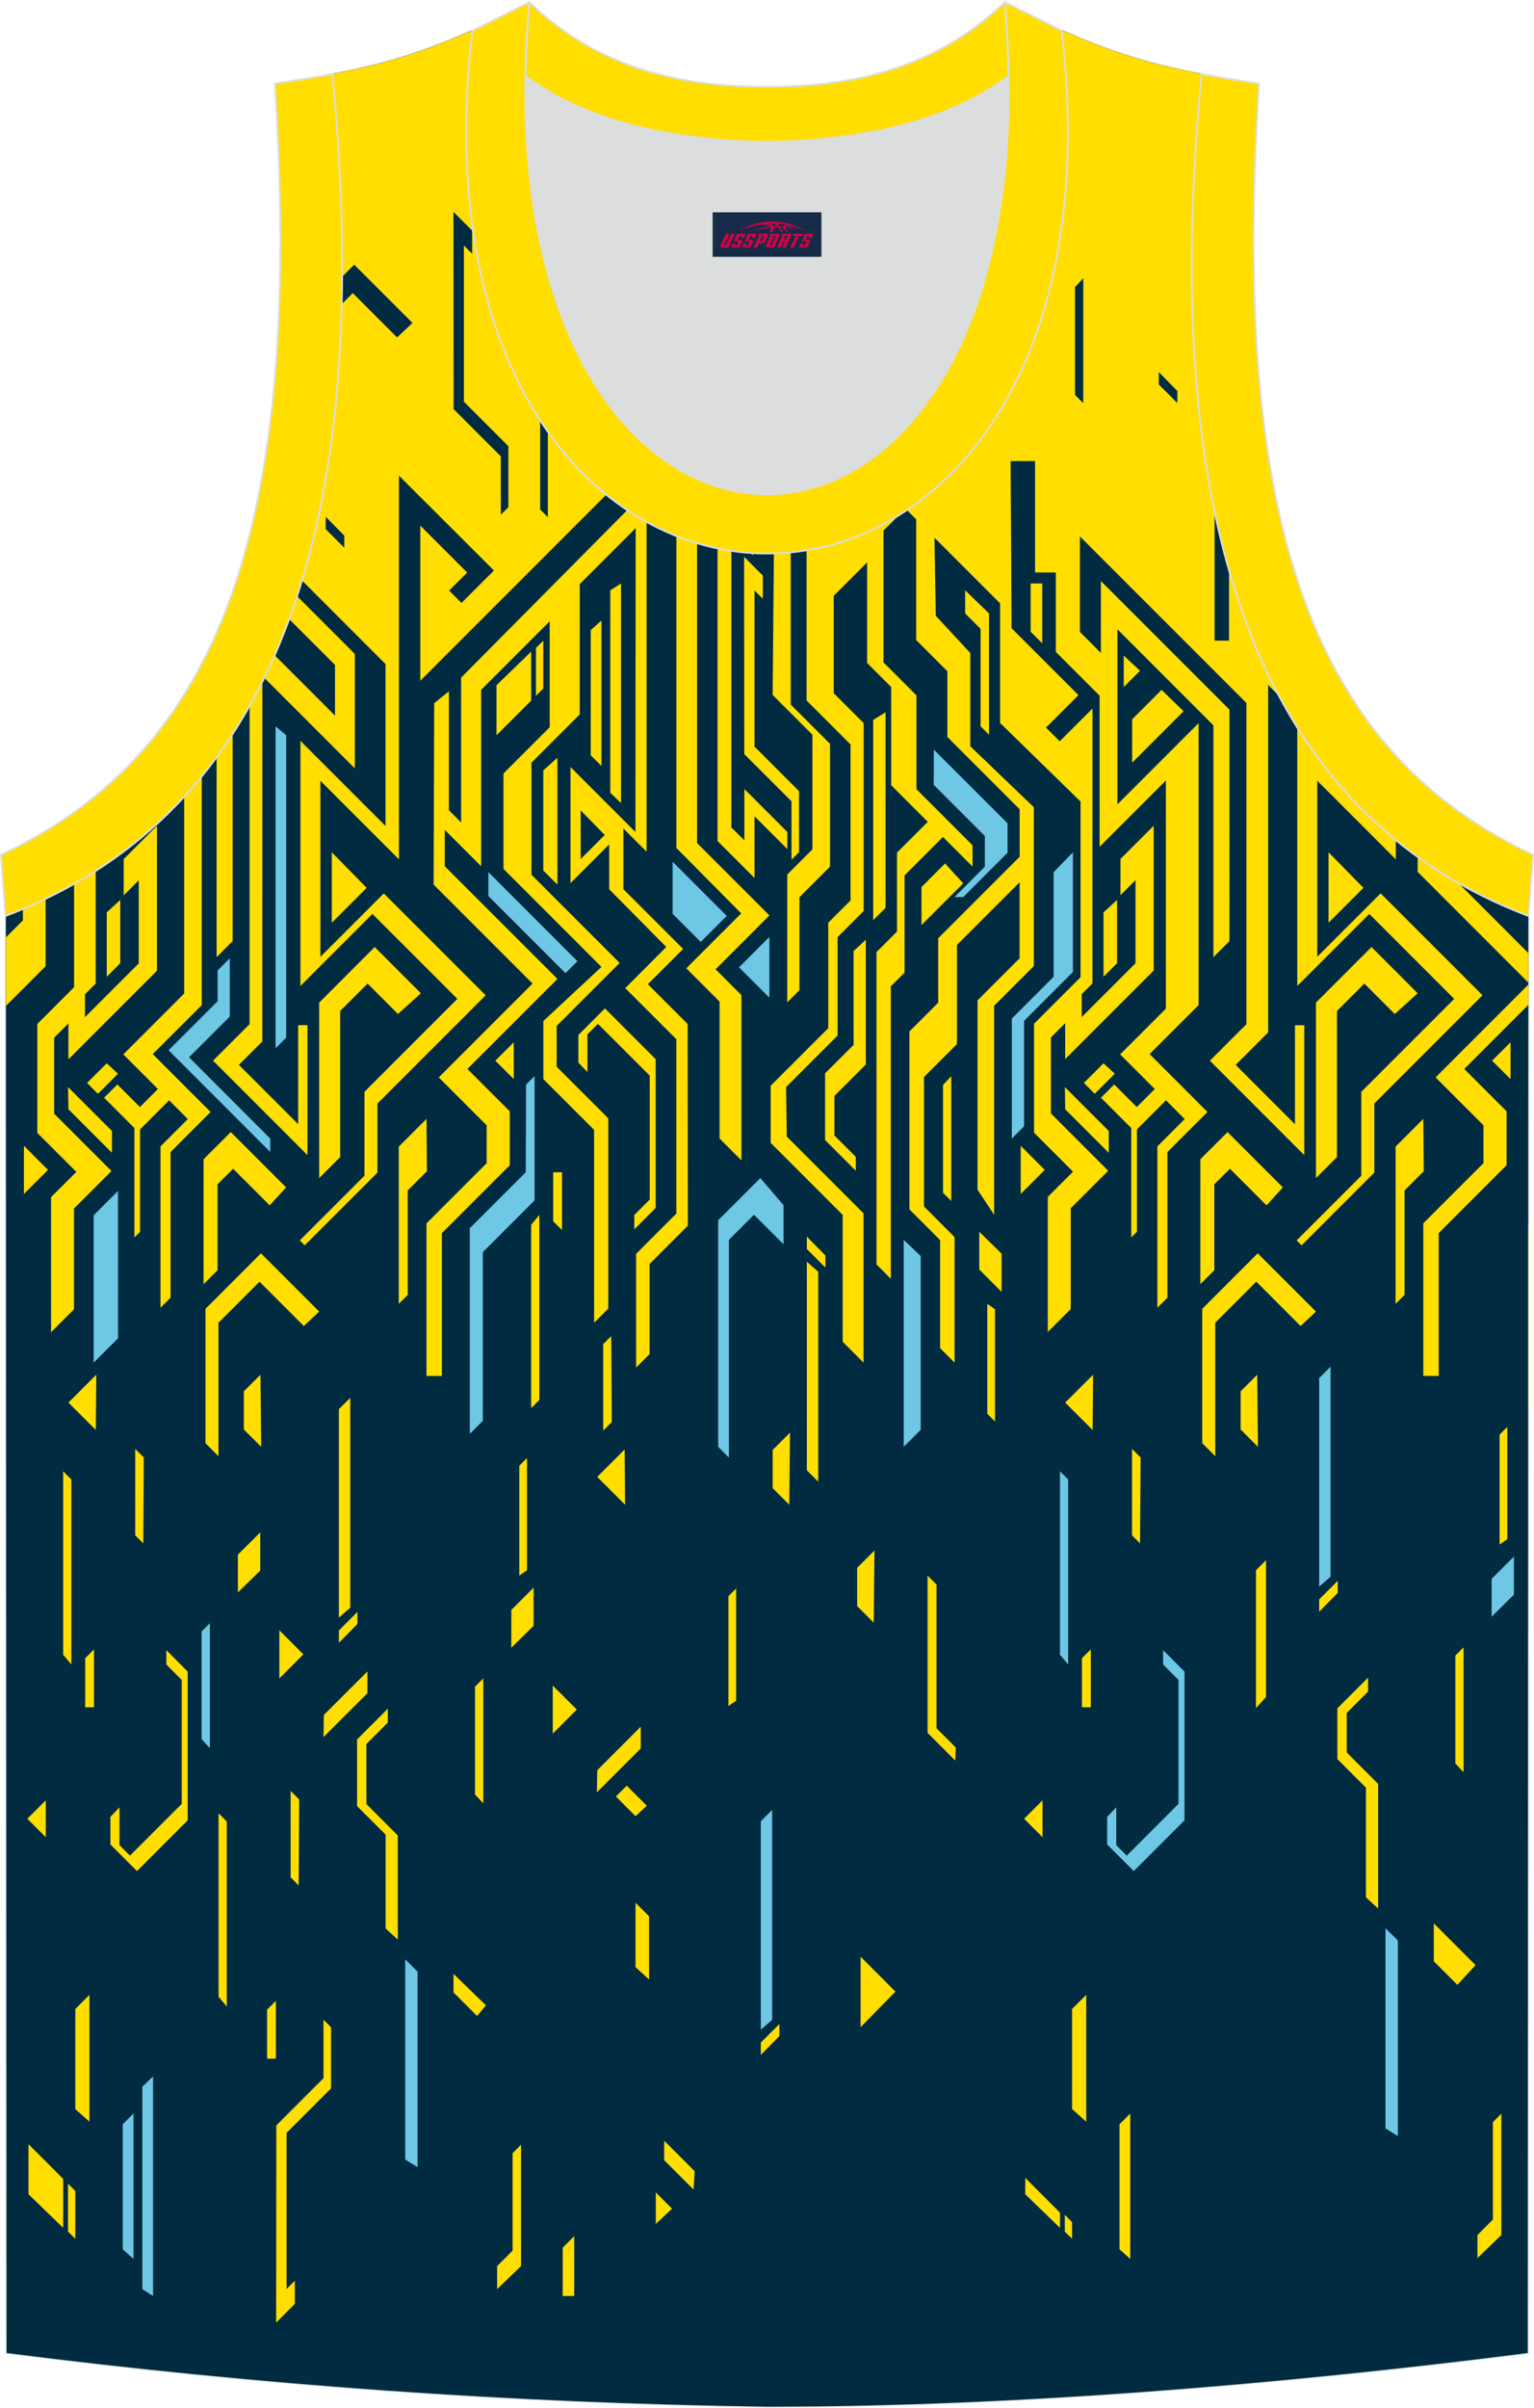 <?xml version="1.0" encoding="utf-8"?>
<!-- Generator: Adobe Illustrator 24.0.1, SVG Export Plug-In . SVG Version: 6.00 Build 0)  -->
<svg xmlns="http://www.w3.org/2000/svg" xmlns:xlink="http://www.w3.org/1999/xlink" version="1.1" id="_x37C_" x="0px" y="0px" width="338.74px" height="531.5px" viewBox="0 0 338.53 531.07" enable-background="new 0 0 338.53 531.07" xml:space="preserve">
<path fill-rule="evenodd" clip-rule="evenodd" fill="#002B40" stroke="#DCDDDD" stroke-width="0.4" stroke-miterlimit="22.926" d="  M169.26,530.87C111.97,530.04,56.11,526,1.45,519.03L1.3,201.91c54.46-20.75,82.54-77.15,72.09-185.64h-0.02  c10.54-1.98,19.57-4.58,30.6-9.53c8.71,14.69,36.33,24.11,65.33,24.53c28.99-0.42,56.61-9.84,65.32-24.53  c11.04,4.95,20.06,7.55,30.61,9.53h-0.02c-10.45,108.48,17.63,164.88,72.09,185.64l-0.14,317.13  C282.91,525.95,223.88,530.87,169.26,530.87L169.26,530.87z"/>
<g>
	<path fill-rule="evenodd" clip-rule="evenodd" fill="#002B40" d="M234.62,6.74h-0.01c-8.7,14.68-36.32,24.1-65.31,24.52   c-28.99-0.42-56.61-9.84-65.32-24.52h-0.01c-11.02,4.95-20.05,7.55-30.59,9.53h0.02C83.84,124.75,55.75,181.16,1.3,201.91   l0.15,317.13c54.67,6.96,110.52,11.01,167.81,11.84l0,0c54.62,0,113.65-4.93,167.88-11.84l0.14-317.13   c-54.46-20.76-82.54-77.15-72.09-185.64h0.02C254.67,14.29,245.65,11.69,234.62,6.74z"/>
	<polygon fill-rule="evenodd" clip-rule="evenodd" fill="#FFDE00" points="81.12,216.94 87.82,223.65 92.89,219.07 82.69,208.87    70.44,221.13 70.44,259.84 75.07,255.21 75.07,222.98  "/>
	<polygon fill-rule="evenodd" clip-rule="evenodd" fill="#FFDE00" points="26.54,212.44 26.54,198.48 23.56,201.22 23.56,215.43     "/>
	<polygon fill-rule="evenodd" clip-rule="evenodd" fill="#FFDE00" points="142.97,217.07 150.76,209.29 137.57,196.11    137.57,182.72 142.69,187.84 142.69,108.18 101.76,149.44 101.76,181.38 99.07,178.7 99.07,152.45 95.82,155.08 95.7,195.11    117.53,216.94 96.83,237.63 107.4,248.21 107.4,256.55 94.12,269.83 94.12,303.5 97.52,303.5 97.52,271.99 112.5,257.01    112.5,245.12 103.16,235.77 123.02,215.91 98.15,191.05 98.15,183.03 106.18,191.05 106.18,152.14 121.31,137.01 121.31,160.38    111.11,170.58 111.11,191.63 132.73,213.26 119.91,225.19 119.91,238.01 131.11,249.21 131.11,291.76 134.24,288.63 134.24,246.66    122.85,235.28 122.85,226.28 136.75,212.38 117.29,192.92 117.29,168.2 127.94,157.55 127.94,128.8 140.28,116.46 140.23,183.5    125.9,169.17 125.9,194.77 134.44,186.22 134.44,196.13 147.04,208.87 137.98,217.94 149.26,229.21 149.26,267.67 140.38,276.55    140.38,301.65 143.35,298.67 143.35,278.79 151.8,270.34 151.75,225.85  "/>
	<polygon fill-rule="evenodd" clip-rule="evenodd" fill="#FFDE00" points="130.36,138.96 130.36,166.56 132.73,168.93    132.73,136.85  "/>
	<polygon fill-rule="evenodd" clip-rule="evenodd" fill="#FFDE00" points="134.68,130.18 134.68,174.84 137.05,177.11    137.05,128.67  "/>
	<polygon fill-rule="evenodd" clip-rule="evenodd" fill="#FFDE00" points="80.92,195.82 73.22,187.97 73.22,203.52  "/>
	<polygon fill-rule="evenodd" clip-rule="evenodd" fill="#FFDE00" points="117.22,143.7 109.57,151.11 109.57,162.16 117.22,154.51     "/>
	<polygon fill-rule="evenodd" clip-rule="evenodd" fill="#FFDE00" points="118.28,142.87 118.28,153.45 119.9,151.83 119.9,141.3     "/>
	<polygon fill-rule="evenodd" clip-rule="evenodd" fill="#FFDE00" points="117.22,310.6 119.03,308.79 119.03,267.98 117.22,270.14     "/>
	<polygon fill-rule="evenodd" clip-rule="evenodd" fill="#FFDE00" points="122.08,269.37 124.02,271.31 124.02,258.56    122.08,258.56  "/>
	<polygon fill-rule="evenodd" clip-rule="evenodd" fill="#FFDE00" points="123.02,195.11 123.02,167.12 119.9,169.9 119.9,191.99     "/>
	<polygon fill-rule="evenodd" clip-rule="evenodd" fill="#FFDE00" points="139.98,267.98 139.98,271.15 144.7,266.43 144.7,233.61    133.5,222.41 127.64,228.28 127.64,234.36 129.64,236.47 129.64,228.13 131.96,225.82 143.38,237.24 143.38,264.57  "/>
	<polygon fill-rule="evenodd" clip-rule="evenodd" fill="#FFDE00" points="45.34,288.69 45.34,318.32 48.21,321.2 48.21,291.76    57.27,282.7 67.05,292.48 70.44,289.29 57.59,276.44  "/>
	<polygon fill-rule="evenodd" clip-rule="evenodd" fill="#FFDE00" points="53.81,306.88 53.81,315.31 57.64,319.13 57.48,303.22     "/>
	<polygon fill-rule="evenodd" clip-rule="evenodd" fill="#FFDE00" points="21.15,315.42 21.25,303.22 15.1,309.37  "/>
	<polygon fill-rule="evenodd" clip-rule="evenodd" fill="#FFDE00" points="94.12,246.78 88,252.9 88,287.59 89.98,285.61    89.98,262.57 94.22,258.33  "/>
	<polygon fill-rule="evenodd" clip-rule="evenodd" fill="#FFDE00" points="133.12,296.47 133.12,315.55 135.01,313.65 134.89,294.7     "/>
	<polygon fill-rule="evenodd" clip-rule="evenodd" fill="#FFDE00" points="113.38,238.01 113.38,229.88 109.31,233.95  "/>
	<polygon fill-rule="evenodd" clip-rule="evenodd" fill="#FFDE00" points="5.28,263.34 10.59,258.04 5.28,252.72  "/>
	<polygon fill-rule="evenodd" clip-rule="evenodd" fill="#FFDE00" points="23.56,234.52 19.22,238.85 21.61,241.25 26.04,236.82     "/>
	<polygon fill-rule="evenodd" clip-rule="evenodd" fill="#FFDE00" points="15.1,244.66 24.71,254.27 24.71,249.46 15.02,239.77  "/>
	<polygon fill-rule="evenodd" clip-rule="evenodd" fill="#FFDE00" points="48.01,261.22 51.44,257.78 59.52,265.86 63.14,261.9    50.93,249.69 44.92,255.69 44.92,283.25 48.01,280.17  "/>
	<polygon fill-rule="evenodd" clip-rule="evenodd" fill="#FFDE00" points="247.99,144.57 247.99,151.52 251.58,147.93  "/>
	<polygon fill-rule="evenodd" clip-rule="evenodd" fill="#FFDE00" points="256.33,152.14 249.85,158.63 249.85,168.2 261.2,156.85     "/>
	<polygon fill-rule="evenodd" clip-rule="evenodd" fill="#FFDE00" points="301.09,216.94 307.8,223.65 312.86,219.07 302.67,208.87    290.41,221.13 290.41,259.84 295.05,255.21 295.05,222.98  "/>
	<polygon fill-rule="evenodd" clip-rule="evenodd" fill="#FFDE00" points="246.52,212.44 246.52,198.48 243.53,201.22    243.53,215.43  "/>
	<path fill-rule="evenodd" clip-rule="evenodd" fill="#FFDE00" d="M312.86,188.87v3.43l24.42,24.42l0-6.52l-15.73-15.73   C318.55,192.74,315.65,190.88,312.86,188.87L312.86,188.87z M337.28,217.16l-20.47,20.47l10.57,10.57v8.34l-13.28,13.28v33.67h3.4   v-31.51l14.98-14.98v-11.89l-9.34-9.34l14.15-14.15L337.28,217.16z"/>
	<polygon fill-rule="evenodd" clip-rule="evenodd" fill="#FFDE00" points="300.89,195.82 293.19,187.97 293.19,203.52  "/>
	<polygon fill-rule="evenodd" clip-rule="evenodd" fill="#FFDE00" points="337.19,310.6 337.24,310.56 337.26,270.06 337.19,270.14     "/>
	<polygon fill-rule="evenodd" clip-rule="evenodd" fill="#FFDE00" points="227.45,139.32 230,141.87 230,128.67 227.45,128.67  "/>
	<polygon fill-rule="evenodd" clip-rule="evenodd" fill="#FFDE00" points="218.26,162.04 218.26,135.27 212.99,130.18    212.99,135.27 216.4,138.68 216.4,160.17  "/>
	<polygon fill-rule="evenodd" clip-rule="evenodd" fill="#FFDE00" points="216.11,280.02 221.04,284.95 221.04,276.52    216.11,271.68  "/>
	<polygon fill-rule="evenodd" clip-rule="evenodd" fill="#FFDE00" points="217.88,311.84 219.58,313.54 219.58,288.78    217.88,287.59  "/>
	<polygon fill-rule="evenodd" clip-rule="evenodd" fill="#FFDE00" points="208.56,190.44 203.36,195.64 203.36,204.03    212.57,194.82  "/>
	<polygon fill-rule="evenodd" clip-rule="evenodd" fill="#FFDE00" points="188.38,230.45 182.08,236.74 182.08,251.45    188.86,258.23 188.86,255.16 184.14,250.44 184.14,241.72 191.07,234.79 191.07,207.28 188.38,209.75  "/>
	<polygon fill-rule="evenodd" clip-rule="evenodd" fill="#FFDE00" points="195.43,157.08 192.7,158.78 192.7,202.95 195.43,200.23     "/>
	<polygon fill-rule="evenodd" clip-rule="evenodd" fill="#FFDE00" points="209.93,264.91 209.93,237.35 208.11,239.3 208.11,263.09     "/>
	<polygon fill-rule="evenodd" clip-rule="evenodd" fill="#FFDE00" points="265.31,288.69 265.31,318.32 268.19,321.2 268.19,291.76    277.25,282.7 287.02,292.48 290.41,289.29 277.56,276.44  "/>
	<polygon fill-rule="evenodd" clip-rule="evenodd" fill="#FFDE00" points="273.79,306.88 273.79,315.31 277.61,319.13    277.45,303.22  "/>
	<polygon fill-rule="evenodd" clip-rule="evenodd" fill="#FFDE00" points="241.12,315.42 241.23,303.22 235.07,309.37  "/>
	<polygon fill-rule="evenodd" clip-rule="evenodd" fill="#FFDE00" points="314.1,246.78 307.98,252.9 307.98,287.59 309.96,285.61    309.96,262.57 314.2,258.33  "/>
	<path fill-rule="evenodd" clip-rule="evenodd" fill="#FFDE00" d="M5.05,200.4v2.6l-3.74,3.74l0.01,15.11l8.75-8.75v-14.96   C8.42,198.93,6.74,199.68,5.05,200.4L5.05,200.4z M16.36,194.86c1.62-0.91,3.2-1.87,4.76-2.86v24.93l-2.37,2.37v5.05l11.87-11.87   v-18.33l-3.32,3.32v-8l7.34-7.34v31.97l-19.54,19.54v-7.92l-3.15,3.15v16.76l12.65,12.65l-8.27,8.28v22.23l-5.06,5.06v-29.8   l5.57-5.57l-8.6-8.6v-24.04l8.11-8.11V194.86L16.36,194.86z M40.65,175.64v43.48l-13.44,13.44l7.64,7.64l-3.97,3.97l-4.98-4.98   l-2.93,2.93l6.69,6.69v24.13l1.25-1.25v-22.59l6.41-6.41l4.13,4.13l-6.03,6.03v35.6l2.22-2.22v-32.13l8.84-8.84l-12.77-12.77   l10.81-10.8v-50.51C43.27,172.7,41.98,174.2,40.65,175.64L40.65,175.64z M47.8,166.95v44.15l3.54-3.54v-45.74   C50.19,163.57,49.02,165.29,47.8,166.95L47.8,166.95z M55.07,155.64c0.97-1.73,1.92-3.51,2.83-5.33l-0.01,79.39l-5.17,5.17   l13.08,13.08v-21.84h2.05v28.66l-20.83-20.83l8.06-8.06V155.64L55.07,155.64z M58.31,149.47l20,20v-25.25l-12.75-12.75   C63.45,137.89,61.03,143.89,58.31,149.47L58.31,149.47z M66.64,128.01l18.44,18.44v35.72l-18.78-18.78v54.07l15.89-15.89   l18.74,18.74l-20.5,20.5v18.51l-14.27,14.27l1.09,1.09l16.05-16.05V243.4l23.88-23.88l-22.48-22.48l-13.99,13.99v-38.83   l17.33,17.33v-84.65L109,125.81l-7.15,7.15l-2.73-2.73l3.98-3.98L92.75,115.9v34.23l56.52-56.52v93.41l14.3,14.43l-12.12,12.12   l7.35,7.35v30.2l4.82,4.82v-36.46l-5.7-5.7l11.88-11.88l-15.97-15.97V89.06l0.01-0.01l4.51,4.68v91.76l8.16,8.16v-13.63l7.25,7.25   v-3.77l-9.49-9.49v11.34l-2.87-2.87v-64.8l4.79,4.79v-6.87l-5.24-5.24V92.14l4.6,4.9v12.6l5.3,5.3l-0.34,38.32l8.77,8.77v25.3   l-5.54,5.54v28.21l2.69-2.69v-20.51l6.74-6.74v-27.1l-8.67-8.67v-36.77l0.41,0.41V98.21l0.9,0.89l0.13,10.99l3.04,3.04l8.37-8.37   v-2.8l-0.99-0.99l-0.2-2.47l5.22,5.22v3.56L178,120.63v33.85l9.7,9.7v34.41l-4.92,4.92v23.26l-12.7,12.7v12.61l15.89,15.89v27.99   l4.6,4.6v-32.94l-16.94-16.94l-0.15-10.92l11.37-11.37v-21.71l5.75-5.75v-41.46l-6.6-6.6v-21.49l7.36-7.36v22.18l5.31,5.31v21.66   l8.08,8.08l-6.8,6.79v17.43l-4.52,4.52v68.91l3.16,3.16v-64.51l3.04-3.04v-21.45l8.47-8.47l6.52,6.52v-4.69l-12.37-12.37v-20.69   l-7.28-7.28v-29.07l4.85-4.85l2.37,2.37v26.62l6.88,6.88v14.5l15.95,15.95v10.48l-17.97,17.97v14.21l-6.35,6.35v39.26l6.77,6.77   v23.84l3.19,3.19v-27.7l-6.75-6.75v-28.55l7.28-7.28v-21.86l13.82-13.82v16.77l-9.28,9.28v41.77l3.66,5.54v-46.12l8.76-8.76v-35.04   l-14.02-13.45v-20.57l-7.62-8.22l-0.29-17.22l14.48,14.48v26.39l17.76,17.34v38.75l-10.26,10.26v24.04l8.6,8.6l-5.57,5.57v29.8   l5.06-5.06v-22.23l8.28-8.28l-12.65-12.65v-16.76l3.15-3.15v7.92l19.54-19.54V182.1l-7.34,7.34v8l3.32-3.32v18.33l-11.87,11.87   v-5.05l2.37-2.37v-60.64l-7.23,7.23l-3.03-3.03l7.17-7.16l-14.77-14.77l-0.2-36.86h5.39v24.57H233v17.52l9.67,9.67v33.32   l14.62-14.61v50.33l-10.09,10.09l7.64,7.64l-3.97,3.97l-4.98-4.98l-2.93,2.93l6.69,6.69v24.13l1.25-1.25v-22.59l6.41-6.41   l4.13,4.13l-6.03,6.03v35.6l2.22-2.22v-32.13l8.84-8.84l-12.77-12.77l10.81-10.8v-62.21l-17.91,17.91v-38.61l21.18,21.18v51.15   l3.54-3.54V156.5l-28.37-28.37v15.86l-4.63-4.63v-21.07l36.74,36.74v70.86l-8.06,8.06l20.83,20.83v-28.66h-2.05v21.84l-13.08-13.08   l7.16-7.17v-76.66l2.53,2.53c-4.47-8.34-8.21-17.67-11.17-28.06v15.75h-3.18V112.5c-5.4-26.05-6.52-57.88-2.83-96.23h0.02   c-10.55-1.98-19.57-4.57-30.6-9.53h-0.01c-8.7,14.68-36.32,24.1-65.31,24.52c-28.99-0.42-56.61-9.84-65.32-24.52h-0.01   c-11.02,4.95-20.05,7.55-30.59,9.53h0.02C77.85,62.58,75.28,99.4,66.64,128.01L66.64,128.01z M286.28,160.31   c6.13,9.79,13.41,18.03,21.75,24.85v4.36l-17.33-17.33v38.83l13.99-13.99l22.48,22.48l-23.88,23.88v15.24l-16.05,16.05l-1.09-1.09   l14.27-14.27v-18.51l20.5-20.5l-18.74-18.74l-15.89,15.89V160.31z"/>
	<polygon fill-rule="evenodd" clip-rule="evenodd" fill="#FFDE00" points="333.35,238.01 333.35,229.88 329.28,233.95  "/>
	<polygon fill-rule="evenodd" clip-rule="evenodd" fill="#FFDE00" points="178.06,324.31 180.57,326.81 180.57,280.5 178.06,278.31     "/>
	<polygon fill-rule="evenodd" clip-rule="evenodd" fill="#FFDE00" points="178.06,275.49 182.16,279.59 182.16,276.93    178.06,272.76  "/>
	<polygon fill-rule="evenodd" clip-rule="evenodd" fill="#FFDE00" points="225.26,263.34 230.56,258.04 225.26,252.72  "/>
	<polygon fill-rule="evenodd" clip-rule="evenodd" fill="#FFDE00" points="243.53,234.52 239.19,238.85 241.59,241.25    246.02,236.82  "/>
	<polygon fill-rule="evenodd" clip-rule="evenodd" fill="#FFDE00" points="235.07,244.66 244.69,254.27 244.69,249.46 235,239.77     "/>
	<polygon fill-rule="evenodd" clip-rule="evenodd" fill="#FFDE00" points="267.98,261.22 271.42,257.78 279.5,265.86 283.11,261.9    270.9,249.69 264.9,255.69 264.9,283.25 267.98,280.17  "/>
	<polygon fill-rule="evenodd" clip-rule="evenodd" fill="#FFDE00" points="176.33,187.95 176.33,174.48 166.51,164.66    166.51,130.21 168.34,132.03 168.34,126.92 164.21,122.79 164.25,166.31 174.67,176.72 174.67,189.61  "/>
	<polygon fill-rule="evenodd" clip-rule="evenodd" fill="#6EC7E5" points="27.09,496.17 27.09,468.57 29.46,466.21 29.46,498.28     "/>
	<polygon fill-rule="evenodd" clip-rule="evenodd" fill="#6EC7E5" points="31.41,504.95 31.41,460.29 33.78,458.02 33.78,506.46     "/>
	<polygon fill-rule="evenodd" clip-rule="evenodd" fill="#FFDE00" points="13.94,491.43 6.29,484.02 6.29,472.97 13.94,480.62  "/>
	<polygon fill-rule="evenodd" clip-rule="evenodd" fill="#FFDE00" points="15.01,492.26 15.01,481.68 16.62,483.3 16.62,493.83  "/>
	<polygon fill-rule="evenodd" clip-rule="evenodd" fill="#FFDE00" points="13.94,324.53 15.75,326.34 15.75,367.15 13.94,364.99     "/>
	<polygon fill-rule="evenodd" clip-rule="evenodd" fill="#FFDE00" points="18.8,365.76 20.74,363.82 20.74,376.58 18.8,376.58  "/>
	<polygon fill-rule="evenodd" clip-rule="evenodd" fill="#FFDE00" points="19.74,440.02 19.74,468.01 16.62,465.23 16.62,443.14     "/>
	<polygon fill-rule="evenodd" clip-rule="evenodd" fill="#FFDE00" points="36.71,367.15 36.71,363.98 41.42,368.7 41.42,401.52    30.23,412.72 24.36,406.85 24.36,400.77 26.37,398.66 26.37,407 28.68,409.32 40.11,397.89 40.11,370.56  "/>
	<polygon fill-rule="evenodd" clip-rule="evenodd" fill="#FFDE00" points="29.84,338.66 29.84,319.58 31.73,321.48 31.62,340.43     "/>
	<polygon fill-rule="evenodd" clip-rule="evenodd" fill="#FFDE00" points="10.1,397.12 10.1,405.25 6.03,401.18  "/>
	<polygon fill-rule="evenodd" clip-rule="evenodd" fill="#FFDE00" points="144.72,490.56 144.72,483.61 148.31,487.2  "/>
	<polygon fill-rule="evenodd" clip-rule="evenodd" fill="#FFDE00" points="153.06,482.99 146.57,476.5 146.57,472.2 153.3,478.93     "/>
	<polygon fill-rule="evenodd" clip-rule="evenodd" fill="#FFDE00" points="143.24,422.69 143.24,436.65 140.25,433.91 140.25,419.7     "/>
	<polygon fill-rule="evenodd" clip-rule="evenodd" fill="#FFDE00" points="247.06,496.17 247.06,468.57 249.43,466.21    249.43,498.28  "/>
	<polygon fill-rule="evenodd" clip-rule="evenodd" fill="#FFDE00" points="197.61,439.31 189.92,447.16 189.92,431.61  "/>
	<polygon fill-rule="evenodd" clip-rule="evenodd" fill="#FFDE00" points="233.92,491.43 226.26,484.02 226.26,480.41    233.92,488.07  "/>
	<polygon fill-rule="evenodd" clip-rule="evenodd" fill="#FFDE00" points="234.98,492.26 234.98,488.54 236.59,490.16    236.59,493.83  "/>
	<polygon fill-rule="evenodd" clip-rule="evenodd" fill="#6EC7E5" points="233.92,324.53 235.73,326.34 235.73,367.15    233.92,364.99  "/>
	<polygon fill-rule="evenodd" clip-rule="evenodd" fill="#FFDE00" points="238.77,365.76 240.72,363.82 240.72,376.58    238.77,376.58  "/>
	<polygon fill-rule="evenodd" clip-rule="evenodd" fill="#FFDE00" points="239.72,440.02 239.72,468.01 236.59,465.23    236.59,443.14  "/>
	<polygon fill-rule="evenodd" clip-rule="evenodd" fill="#FFDE00" points="124.18,495.81 126.72,493.26 126.72,506.46    124.18,506.46  "/>
	<polygon fill-rule="evenodd" clip-rule="evenodd" fill="#6EC7E5" points="256.68,367.15 256.68,363.98 261.4,368.7 261.4,401.52    250.2,412.72 244.33,406.85 244.33,400.77 246.34,398.66 246.34,407 248.66,409.32 260.08,397.89 260.08,370.56  "/>
	<polygon fill-rule="evenodd" clip-rule="evenodd" fill="#FFDE00" points="114.98,473.09 114.98,499.86 109.71,504.95    109.71,499.86 113.12,496.45 113.12,474.96  "/>
	<polygon fill-rule="evenodd" clip-rule="evenodd" fill="#FFDE00" points="112.84,355.11 117.76,350.19 117.76,358.61    112.84,363.45  "/>
	<polygon fill-rule="evenodd" clip-rule="evenodd" fill="#FFDE00" points="114.6,323.29 116.3,321.59 116.3,346.36 114.6,347.54     "/>
	<polygon fill-rule="evenodd" clip-rule="evenodd" fill="#FFDE00" points="105.28,444.69 100.08,439.49 100.08,435.4 107.25,442.35     "/>
	<polygon fill-rule="evenodd" clip-rule="evenodd" fill="#FFDE00" points="85.1,404.68 78.8,398.39 78.8,383.68 85.58,376.9    85.58,379.97 80.86,384.69 80.86,397.94 87.79,404.87 87.79,427.85 85.1,425.38  "/>
	<polygon fill-rule="evenodd" clip-rule="evenodd" fill="#6EC7E5" points="92.15,478.05 89.42,476.35 89.42,432.18 92.15,434.9  "/>
	<polygon fill-rule="evenodd" clip-rule="evenodd" fill="#FFDE00" points="106.65,370.22 106.65,397.78 104.83,395.83    104.83,372.04  "/>
	<polygon fill-rule="evenodd" clip-rule="evenodd" fill="#FFDE00" points="170.51,328.25 170.51,319.82 174.34,316 174.18,331.91     "/>
	<polygon fill-rule="evenodd" clip-rule="evenodd" fill="#FFDE00" points="137.85,319.71 137.95,331.91 131.8,325.76  "/>
	<polygon fill-rule="evenodd" clip-rule="evenodd" fill="#FFDE00" points="210.82,388.35 204.7,382.23 204.7,347.54 206.68,349.52    206.68,381.22 210.92,385.46  "/>
	<polygon fill-rule="evenodd" clip-rule="evenodd" fill="#FFDE00" points="277.17,346.36 279.39,344.14 279.39,374.33    277.17,376.77  "/>
	<polygon fill-rule="evenodd" clip-rule="evenodd" fill="#FFDE00" points="249.82,338.66 249.82,319.58 251.71,321.48    251.59,340.43  "/>
	<polygon fill-rule="evenodd" clip-rule="evenodd" fill="#FFDE00" points="230.07,397.12 230.07,405.25 226.01,401.18  "/>
	<polygon fill-rule="evenodd" clip-rule="evenodd" fill="#FFDE00" points="74.79,310.82 77.29,308.32 77.29,354.63 74.79,356.82     "/>
	<polygon fill-rule="evenodd" clip-rule="evenodd" fill="#FFDE00" points="74.79,359.64 78.88,355.54 78.88,358.2 74.79,362.37  "/>
	<polygon fill-rule="evenodd" clip-rule="evenodd" fill="#FFDE00" points="121.98,371.79 127.29,377.09 121.98,382.41  "/>
	<polygon fill-rule="evenodd" clip-rule="evenodd" fill="#FFDE00" points="140.25,400.61 135.92,396.28 138.31,393.88    142.74,398.31  "/>
	<polygon fill-rule="evenodd" clip-rule="evenodd" fill="#FFDE00" points="131.8,390.48 141.41,380.86 141.41,385.67 131.72,395.36     "/>
	<polygon fill-rule="evenodd" clip-rule="evenodd" fill="#FFDE00" points="73.06,447.19 73.06,460.65 63.24,470.47 63.24,504.92    65.06,503.1 65.06,508.21 60.94,512.34 60.98,468.82 71.39,458.41 71.39,445.52  "/>
	<polygon fill-rule="evenodd" clip-rule="evenodd" fill="#FFDE00" points="331.32,466.24 331.32,493.01 326.05,498.1 326.05,493.01    329.46,489.59 329.46,468.1  "/>
	<polygon fill-rule="evenodd" clip-rule="evenodd" fill="#6EC7E5" points="329.18,348.25 334.1,343.33 334.1,351.75 329.18,356.59     "/>
	<polygon fill-rule="evenodd" clip-rule="evenodd" fill="#FFDE00" points="330.94,316.43 332.64,314.74 332.64,339.5 330.94,340.68     "/>
	<polygon fill-rule="evenodd" clip-rule="evenodd" fill="#FFDE00" points="321.62,437.83 316.42,432.63 316.42,424.25    325.63,433.46  "/>
	<polygon fill-rule="evenodd" clip-rule="evenodd" fill="#FFDE00" points="301.44,394.32 295.14,388.02 295.14,376.82    301.92,370.04 301.92,373.12 297.2,377.84 297.2,386.55 304.13,393.49 304.13,420.99 301.44,418.52  "/>
	<polygon fill-rule="evenodd" clip-rule="evenodd" fill="#6EC7E5" points="308.49,471.19 305.76,469.49 305.76,425.32    308.49,428.04  "/>
	<polygon fill-rule="evenodd" clip-rule="evenodd" fill="#FFDE00" points="322.99,363.36 322.99,390.93 321.17,388.97    321.17,365.19  "/>
	<polygon fill-rule="evenodd" clip-rule="evenodd" fill="#FFDE00" points="189.16,354.25 189.16,345.82 192.98,342 192.82,357.92     "/>
	<polygon fill-rule="evenodd" clip-rule="evenodd" fill="#6EC7E5" points="291.12,303.97 293.63,301.46 293.63,347.77    291.12,349.96  "/>
	<polygon fill-rule="evenodd" clip-rule="evenodd" fill="#FFDE00" points="291.12,352.78 295.22,348.69 295.22,351.34    291.12,355.51  "/>
	<polygon fill-rule="evenodd" clip-rule="evenodd" fill="#FFDE00" points="48.24,399.98 50.05,401.79 50.05,442.61 48.24,440.44     "/>
	<polygon fill-rule="evenodd" clip-rule="evenodd" fill="#FFDE00" points="58.94,443.29 60.88,441.35 60.88,454.1 58.94,454.1  "/>
	<polygon fill-rule="evenodd" clip-rule="evenodd" fill="#FFDE00" points="52.5,342.92 57.43,338 57.43,346.43 52.5,351.26  "/>
	<polygon fill-rule="evenodd" clip-rule="evenodd" fill="#FFDE00" points="160.76,352.07 162.46,350.37 162.46,375.13    160.76,376.31  "/>
	<polygon fill-rule="evenodd" clip-rule="evenodd" fill="#6EC7E5" points="46.32,358.04 46.32,385.6 44.5,383.65 44.5,359.86  "/>
	<polygon fill-rule="evenodd" clip-rule="evenodd" fill="#FFDE00" points="64.14,414.11 64.14,395.04 66.03,396.93 65.91,415.89     "/>
	<polygon fill-rule="evenodd" clip-rule="evenodd" fill="#6EC7E5" points="167.9,401.73 170.4,399.23 170.4,445.54 167.9,447.73     "/>
	<polygon fill-rule="evenodd" clip-rule="evenodd" fill="#FFDE00" points="167.9,450.55 172,446.45 172,449.11 167.9,453.28  "/>
	<polygon fill-rule="evenodd" clip-rule="evenodd" fill="#FFDE00" points="61.65,359.6 66.95,364.91 61.65,370.23  "/>
	<polygon fill-rule="evenodd" clip-rule="evenodd" fill="#FFDE00" points="71.46,378.29 81.08,368.68 81.08,373.49 71.39,383.17     "/>
	<polygon fill-rule="evenodd" clip-rule="evenodd" fill="#002B40" points="117.44,72.19 117.44,80.53 122.36,85.45 122.36,77.02     "/>
	<polygon fill-rule="evenodd" clip-rule="evenodd" fill="#002B40" points="119.2,88.09 119.2,112.34 120.9,114.04 120.9,89.28  "/>
	<polygon fill-rule="evenodd" clip-rule="evenodd" fill="#002B40" points="159.7,69.01 153.55,75.17 159.59,81.21  "/>
	<polygon fill-rule="evenodd" clip-rule="evenodd" fill="#002B40" points="128.15,178.73 128.15,189.45 133.46,184.15  "/>
	<path fill-rule="evenodd" clip-rule="evenodd" fill="#002B40" d="M63.81,136.52l10.12,10.12v11.18L60.61,144.5   C61.74,141.93,62.8,139.26,63.81,136.52z"/>
	<polygon fill-rule="evenodd" clip-rule="evenodd" fill="#6EC7E5" points="60.81,160.17 60.81,231.21 63.15,228.87 63.15,162.16     "/>
	<polygon fill-rule="evenodd" clip-rule="evenodd" fill="#6EC7E5" points="107.78,197.62 124.79,214.63 127.43,212 107.78,192.35     "/>
	<polygon fill-rule="evenodd" clip-rule="evenodd" fill="#6EC7E5" points="148.44,190.07 160.38,202.01 154.64,207.75    148.44,201.56  "/>
	<polygon fill-rule="evenodd" clip-rule="evenodd" fill="#6EC7E5" points="169.79,206.65 163.09,213.35 169.79,220.05  "/>
	<polygon fill-rule="evenodd" clip-rule="evenodd" fill="#6EC7E5" points="116.02,258.56 103.68,270.89 103.68,316.26    106.56,313.38 106.56,276.17 117.97,264.76 117.97,237.35 116.1,239.21  "/>
	<polygon fill-rule="evenodd" clip-rule="evenodd" fill="#6EC7E5" points="199.43,273.47 199.43,319.13 203.19,315.37    203.19,277.04  "/>
	<polygon fill-rule="evenodd" clip-rule="evenodd" fill="#6EC7E5" points="206.06,173.1 217.34,184.38 217.34,191.14 210.64,197.85    212.57,197.85 222.35,188.07 222.35,181.58 206.09,165.33  "/>
	<polygon fill-rule="evenodd" clip-rule="evenodd" fill="#6EC7E5" points="48.03,220.82 37.21,231.64 59.64,254.08 59.64,251.13    41.72,233.2 50.71,224.21 50.71,211.36 48.03,214.04  "/>
	<polygon fill-rule="evenodd" clip-rule="evenodd" fill="#6EC7E5" points="26.04,262.68 20.67,268.06 20.67,300.56 26.05,295.18     "/>
	<polygon fill-rule="evenodd" clip-rule="evenodd" fill="#6EC7E5" points="232.52,192.35 232.52,215.43 223.29,224.66    223.29,251.13 226,248.42 226,225.16 236.78,214.38 236.78,187.97  "/>
	<polygon fill-rule="evenodd" clip-rule="evenodd" fill="#6EC7E5" points="167.8,259.84 158.49,269.15 158.49,319.13 160.86,321.5    160.86,273.47 166.39,267.93 172.91,274.45 172.91,265.81  "/>
	<path fill-rule="evenodd" clip-rule="evenodd" fill="#002B40" d="M91.03,71.19L78.17,58.34l-2.65,2.65   c-0.01,2.03-0.04,4.05-0.09,6.04l2.42-2.42l9.78,9.78L91.03,71.19z"/>
	<polygon fill-rule="evenodd" clip-rule="evenodd" fill="#002B40" points="210,92.48 205.93,96.55 210,100.62  "/>
	<polygon fill-rule="evenodd" clip-rule="evenodd" fill="#002B40" points="206.82,66.93 199.93,73.81 199.93,96.41 198.68,97.66    198.68,73.53 191.98,66.84 194.91,63.91 199.89,68.9 204.3,64.5  "/>
	<polygon fill-rule="evenodd" clip-rule="evenodd" fill="#002B40" points="192.57,59.24 188.23,63.58 190.63,65.97 195.06,61.54     "/>
	<polygon fill-rule="evenodd" clip-rule="evenodd" fill="#002B40" points="184.11,69.38 193.73,78.99 193.73,74.19 184.04,64.5  "/>
	<polygon fill-rule="evenodd" clip-rule="evenodd" fill="#002B40" points="100.11,90.21 110.52,100.62 110.52,113.51 112.19,111.84    112.19,98.38 102.37,88.56 102.37,54.11 104.19,55.93 104.19,50.81 100.07,46.69  "/>
	<polygon fill-rule="evenodd" clip-rule="evenodd" fill="#002B40" points="71.88,113.95 71.88,116.68 75.98,120.78 75.98,118.12     "/>
	<polygon fill-rule="evenodd" clip-rule="evenodd" fill="#002B40" points="255.73,82.03 255.73,84.77 259.82,88.86 259.82,86.21     "/>
	<polygon fill-rule="evenodd" clip-rule="evenodd" fill="#002B40" points="237.24,63.29 237.24,87.07 239.06,88.89 239.06,61.33     "/>
</g>
<path fill-rule="evenodd" clip-rule="evenodd" fill="#FFDE00" stroke="#DCDDDD" stroke-width="0.4" stroke-miterlimit="22.926" d="  M337.29,202.02c-54.48-20.76-82.58-77.17-72.12-185.68l12.69,2.07c-6.29,97.57,12,147.39,60.46,170.12L337.29,202.02z"/>
<path fill-rule="evenodd" clip-rule="evenodd" fill="#FFDE00" stroke="#DCDDDD" stroke-width="0.4" stroke-miterlimit="22.926" d="  M1.24,202.02c54.48-20.76,82.58-77.17,72.12-185.68l-12.69,2.07c6.29,97.57-12,147.39-60.46,170.12L1.24,202.02z"/>
<path fill-rule="evenodd" clip-rule="evenodd" fill="#DCDDDD" d="M169.27,31.26c26.41-0.42,42.86-6.69,53.21-14.48  c0.02-0.06,0.03-0.12,0.05-0.18c1.15,123.9-107.65,123.9-106.51,0c0.02,0.06,0.03,0.12,0.05,0.18  C126.42,24.58,142.86,30.84,169.27,31.26L169.27,31.26z"/>
<path fill-rule="evenodd" clip-rule="evenodd" fill="none" stroke="#DCDDDD" stroke-width="0.4" stroke-miterlimit="22.926" d="  M169.27,31.26c26.41-0.42,42.86-6.69,53.21-14.48c0.02-0.06,0.03-0.12,0.05-0.18c1.15,123.9-107.65,123.9-106.51,0  c0.02,0.06,0.03,0.12,0.05,0.18C126.41,24.57,142.85,30.84,169.27,31.26L169.27,31.26z"/>
<path fill-rule="evenodd" clip-rule="evenodd" fill="#FFDE00" stroke="#DCDDDD" stroke-width="0.4" stroke-miterlimit="22.926" d="  M116.82,0.43c-12.95,144.78,117.84,144.78,104.9,0l12.6,6.3c17.76,153.78-147.85,153.78-130.09,0L116.82,0.43z"/>
<path fill-rule="evenodd" clip-rule="evenodd" fill="#FFDE00" stroke="#DCDDDD" stroke-width="0.4" stroke-miterlimit="22.926" d="  M116.82,0.43c14.8,14.28,32.87,18.72,52.45,18.67c19.57,0.05,37.65-4.4,52.45-18.67c0.5,5.61,0.77,11,0.82,16.16  c-0.02,0.06-0.03,0.13-0.05,0.19c-10.35,7.78-26.8,14.06-53.21,14.48c-26.41-0.42-42.86-6.69-53.21-14.48  c-0.02-0.06-0.03-0.13-0.05-0.19C116.06,11.42,116.33,6.05,116.82,0.43L116.82,0.43z"/>

<g id="tag_logo">
	<rect y="46.79" fill="#162B48" width="24" height="9.818" x="157.27"/>
	<g>
		<path fill="#D30044" d="M173.23,49.98l0.005-0.011c0.131-0.311,1.085-0.262,2.351,0.071c0.715,0.24,1.44,0.54,2.193,0.9    c-0.218-0.147-0.447-0.289-0.682-0.42l0.011,0.005l-0.011-0.005c-1.478-0.845-3.218-1.418-5.1-1.62    c-1.282-0.115-1.658-0.082-2.411-0.055c-2.449,0.142-4.68,0.905-6.458,2.095c1.26-0.638,2.722-1.075,4.195-1.336    c1.467-0.18,2.476-0.033,2.771,0.344c-1.691,0.175-3.469,0.633-4.555,1.075c1.156-0.338,2.967-0.665,4.647-0.813    c0.016,0.251-0.115,0.567-0.415,0.96h0.475c0.376-0.382,0.584-0.725,0.595-1.004c0.333-0.022,0.66-0.033,0.971-0.033    C172.06,50.42,172.27,50.77,172.47,51.16h0.262c-0.125-0.344-0.295-0.687-0.518-1.036c0.207,0,0.393,0.005,0.567,0.011    c0.104,0.267,0.496,0.66,1.058,1.025h0.245c-0.442-0.365-0.753-0.753-0.835-1.004c1.047,0.065,1.696,0.224,2.885,0.513    C175.05,50.24,174.31,50.07,173.23,49.98z M170.79,49.89c-0.164-0.295-0.655-0.485-1.402-0.551    c0.464-0.033,0.922-0.055,1.364-0.055c0.311,0.147,0.589,0.344,0.84,0.589C171.33,49.87,171.06,49.88,170.79,49.89z M172.77,49.94c-0.224-0.016-0.458-0.027-0.715-0.044c-0.147-0.202-0.311-0.398-0.502-0.6c0.082,0,0.164,0.005,0.24,0.011    c0.72,0.033,1.429,0.125,2.138,0.273C173.26,49.54,172.88,49.7,172.77,49.94z"/>
		<path fill="#D30044" d="M160.19,51.52L159.02,54.07C158.84,54.44,159.11,54.58,159.59,54.58l0.873,0.005    c0.115,0,0.251-0.049,0.327-0.175l1.342-2.891H161.35L160.13,54.15H159.96c-0.147,0-0.185-0.033-0.147-0.125l1.156-2.504H160.19L160.19,51.52z M162.05,52.87h1.271c0.36,0,0.584,0.125,0.442,0.425L163.29,54.33C163.19,54.55,162.92,54.58,162.69,54.58H161.77c-0.267,0-0.442-0.136-0.349-0.333l0.235-0.513h0.742L162.22,54.11C162.2,54.16,162.24,54.17,162.3,54.17h0.18    c0.082,0,0.125-0.016,0.147-0.071l0.376-0.813c0.011-0.022,0.011-0.044-0.055-0.044H161.88L162.05,52.87L162.05,52.87z M162.87,52.8h-0.78l0.475-1.025c0.098-0.218,0.338-0.256,0.578-0.256H164.59L164.2,52.36L163.42,52.48l0.262-0.562H163.39c-0.082,0-0.12,0.016-0.147,0.071L162.87,52.8L162.87,52.8z M164.46,52.87L164.29,53.24h1.069c0.06,0,0.06,0.016,0.049,0.044    L165.03,54.1C165.01,54.15,164.97,54.17,164.89,54.17H164.71c-0.055,0-0.104-0.011-0.082-0.06l0.175-0.376H164.06L163.83,54.25C163.73,54.44,163.91,54.58,164.18,54.58h0.916c0.24,0,0.502-0.033,0.605-0.251l0.475-1.031c0.142-0.3-0.082-0.425-0.442-0.425H164.46L164.46,52.87z M165.27,52.8l0.371-0.818c0.022-0.055,0.06-0.071,0.147-0.071h0.295L165.82,52.47l0.791-0.115l0.387-0.845H165.55c-0.24,0-0.48,0.038-0.578,0.256L164.5,52.8L165.27,52.8L165.27,52.8z M167.67,53.26h0.278c0.087,0,0.153-0.022,0.202-0.115    l0.496-1.075c0.033-0.076-0.011-0.12-0.125-0.12H167.12l0.431-0.431h1.522c0.355,0,0.485,0.153,0.393,0.355l-0.676,1.445    c-0.06,0.125-0.175,0.333-0.644,0.327l-0.649-0.005L167.06,54.58H166.28l1.178-2.558h0.785L167.67,53.26L167.67,53.26z     M170.26,54.07c-0.022,0.049-0.06,0.076-0.142,0.076h-0.191c-0.082,0-0.109-0.027-0.082-0.076l0.944-2.051h-0.785l-0.987,2.138    c-0.125,0.273,0.115,0.415,0.453,0.415h0.72c0.327,0,0.649-0.071,0.769-0.322l1.085-2.384c0.093-0.202-0.06-0.355-0.415-0.355    h-1.533l-0.431,0.431h1.38c0.115,0,0.164,0.033,0.131,0.104L170.26,54.07L170.26,54.07z M172.98,52.94h0.278    c0.087,0,0.158-0.022,0.202-0.115l0.344-0.753c0.033-0.076-0.011-0.12-0.125-0.12h-1.402l0.425-0.431h1.527    c0.355,0,0.485,0.153,0.393,0.355l-0.529,1.124c-0.044,0.093-0.147,0.18-0.393,0.18c0.224,0.011,0.256,0.158,0.175,0.327    l-0.496,1.075h-0.785l0.54-1.167c0.022-0.055-0.005-0.087-0.104-0.087h-0.235L172.21,54.58h-0.785l1.178-2.558h0.785L172.98,52.94L172.98,52.94z M175.55,52.03L174.37,54.58h0.785l1.184-2.558H175.55L175.55,52.03z M177.06,51.96l0.202-0.431h-2.1l-0.295,0.431    H177.06L177.06,51.96z M177.04,52.87h1.271c0.36,0,0.584,0.125,0.442,0.425l-0.475,1.031c-0.104,0.218-0.371,0.251-0.605,0.251    h-0.916c-0.267,0-0.442-0.136-0.349-0.333l0.235-0.513h0.742L177.21,54.11c-0.022,0.049,0.022,0.06,0.082,0.06h0.18    c0.082,0,0.125-0.016,0.147-0.071l0.376-0.813c0.011-0.022,0.011-0.044-0.049-0.044h-1.069L177.04,52.87L177.04,52.87z     M177.85,52.8H177.07l0.475-1.025c0.098-0.218,0.338-0.256,0.578-0.256h1.451l-0.387,0.845l-0.791,0.115l0.262-0.562h-0.295    c-0.082,0-0.12,0.016-0.147,0.071L177.85,52.8z"/>
	</g>
</g>
</svg>